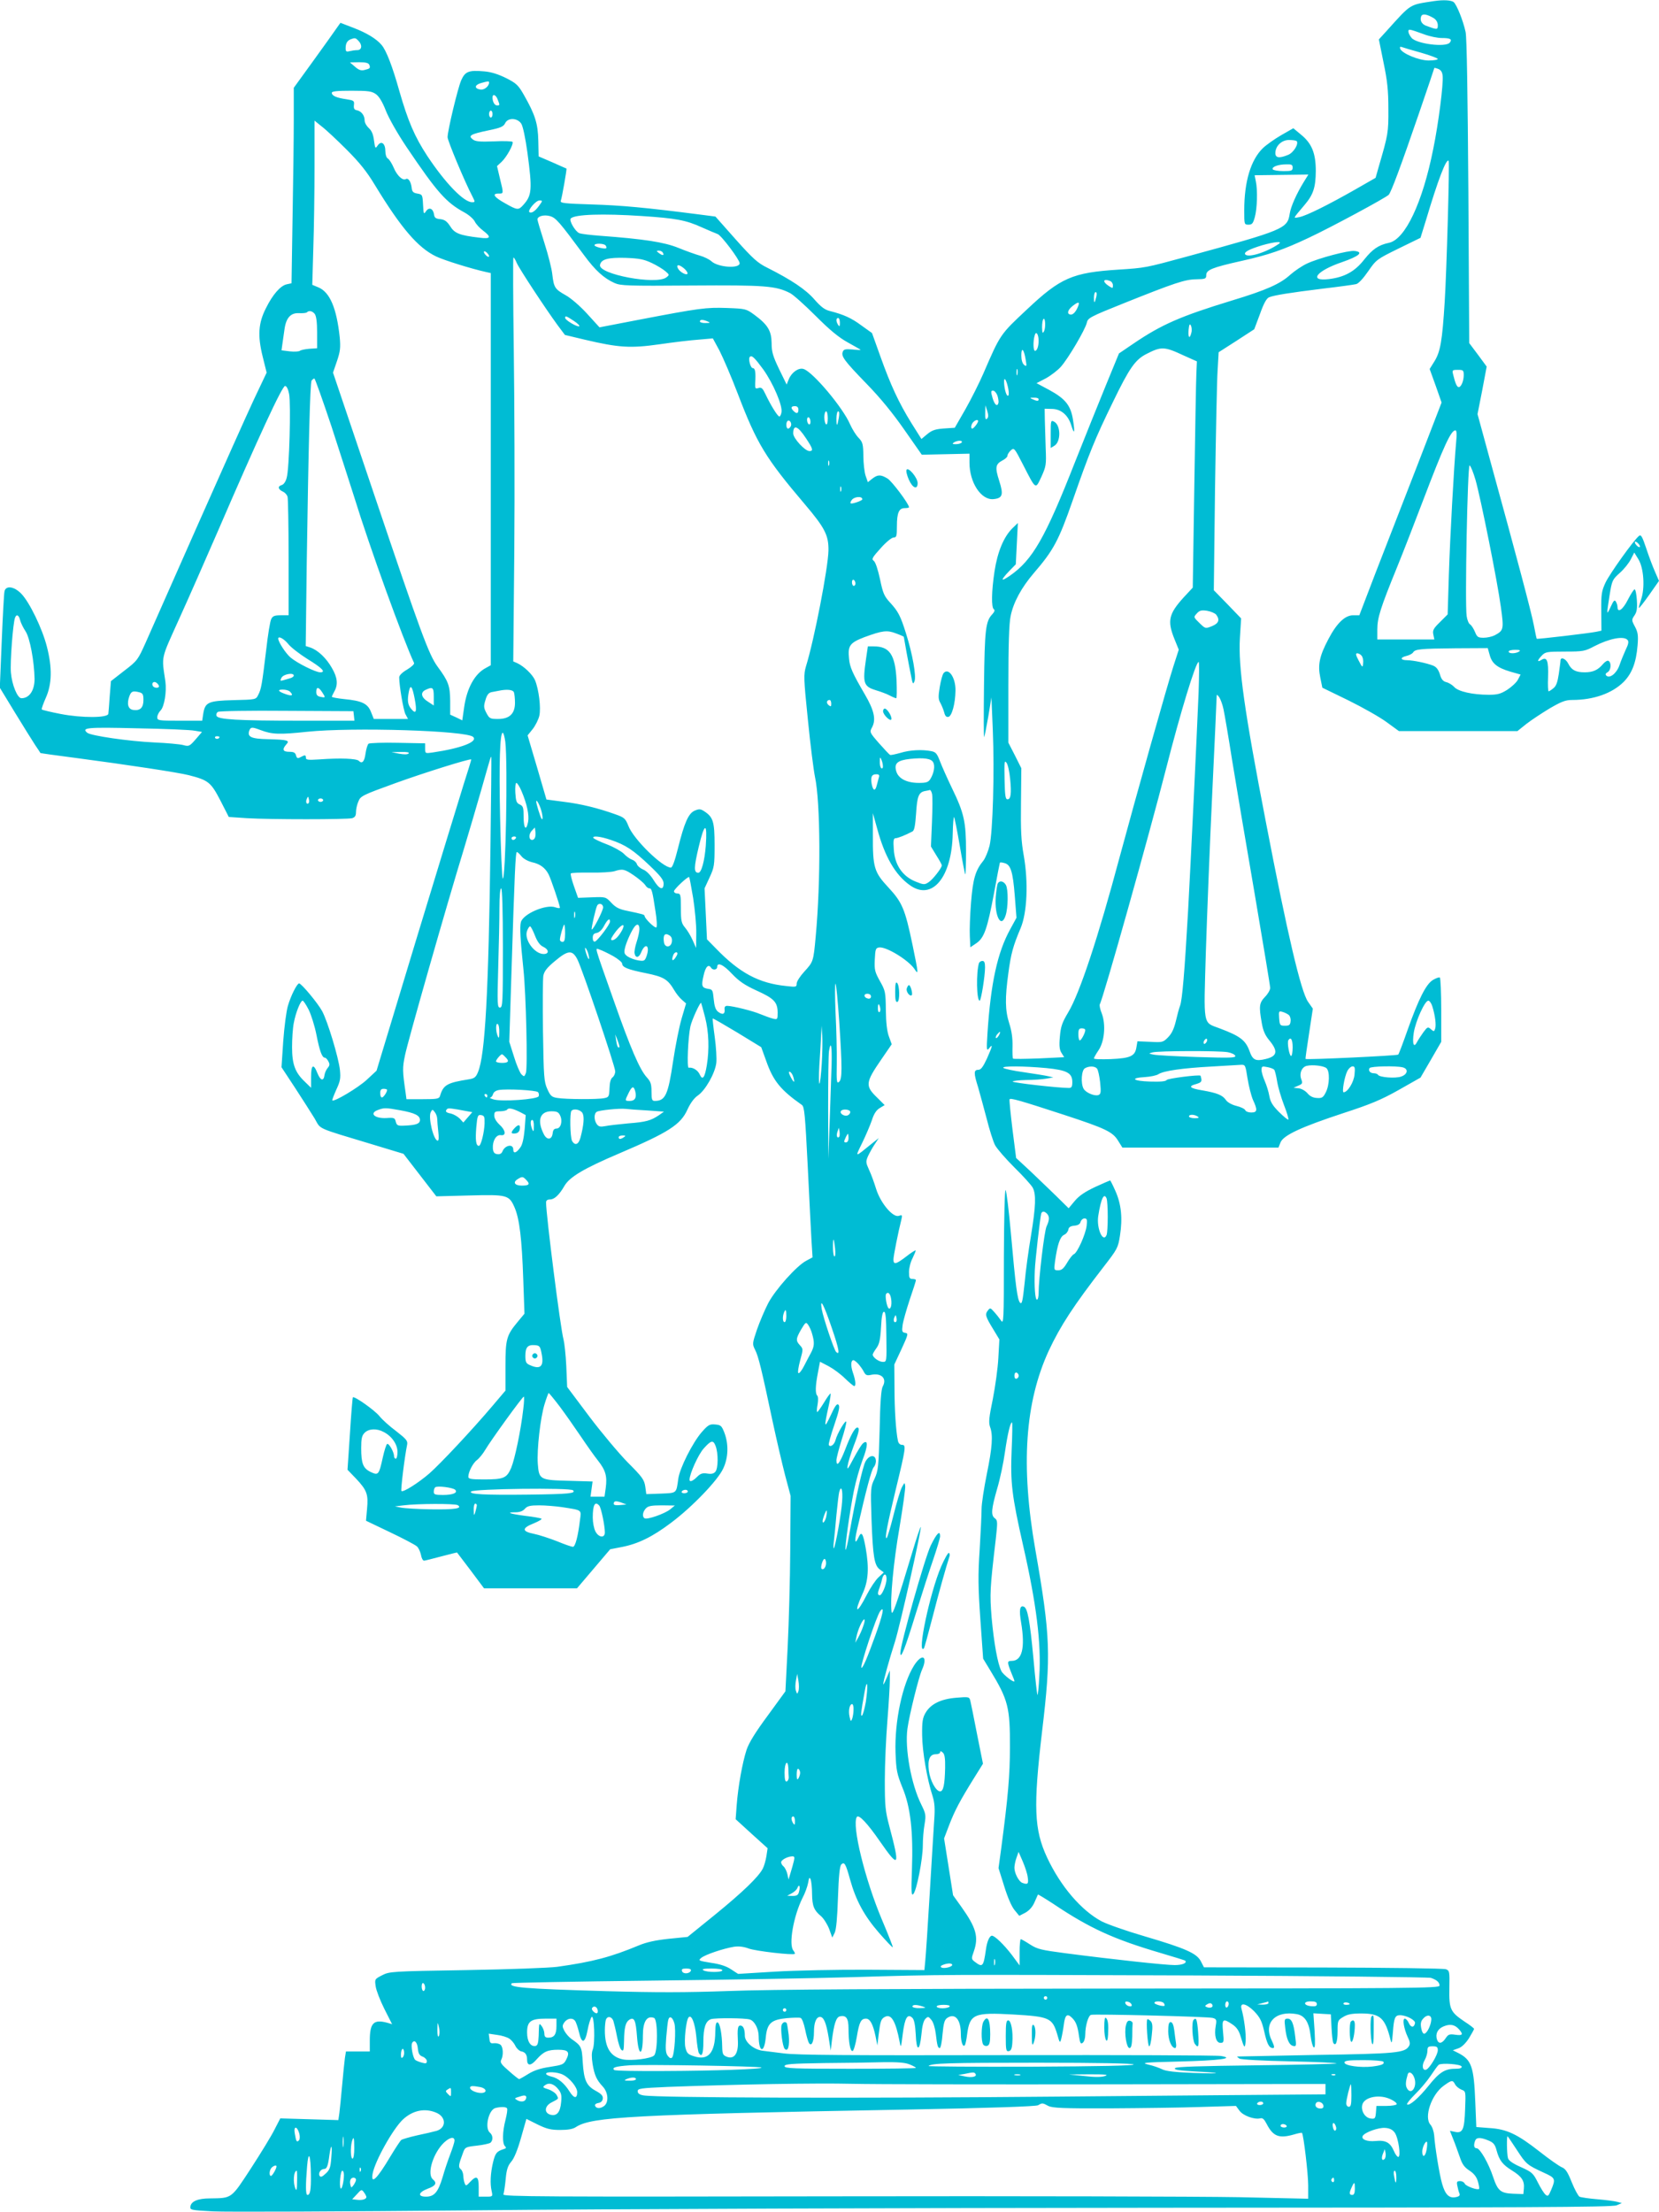 <?xml version="1.0" standalone="no"?>
<!DOCTYPE svg PUBLIC "-//W3C//DTD SVG 20010904//EN"
 "http://www.w3.org/TR/2001/REC-SVG-20010904/DTD/svg10.dtd">
<svg version="1.0" xmlns="http://www.w3.org/2000/svg"
 width="960pt" height="1280pt" viewBox="0 0 960 1280"
 preserveAspectRatio="xMidYMid meet">
<g transform="translate(0,1280) scale(0.1,-0.1)"
fill="#00bcd4" stroke="none">
<path d="M8300 12794 c-148 -23 -130 -11 -279 -176 l-42 -46 27 -134 c22 -105
28 -162 28 -268 1 -137 -2 -150 -55 -332 l-19 -67 -117 -67 c-158 -90 -281
-151 -323 -160 -39 -7 -42 -14 28 69 52 61 65 102 66 197 0 104 -23 161 -88
213 l-42 35 -70 -40 c-38 -22 -86 -56 -106 -75 -70 -68 -108 -193 -108 -360 0
-82 0 -83 25 -83 20 0 26 7 36 43 14 50 17 158 6 208 l-7 35 156 2 155 2 -26
-42 c-42 -68 -76 -144 -82 -185 -13 -86 -32 -94 -593 -247 -242 -66 -243 -66
-397 -76 -267 -17 -336 -47 -531 -231 -155 -145 -153 -142 -252 -371 -23 -53
-69 -145 -103 -205 l-62 -108 -45 -3 c-67 -4 -85 -9 -118 -37 l-30 -25 -58 92
c-73 118 -120 219 -180 387 l-48 134 -60 43 c-59 44 -104 64 -182 84 -31 7
-53 24 -91 67 -50 58 -134 114 -273 184 -55 27 -83 52 -183 164 l-117 132 -93
12 c-310 40 -453 53 -620 58 -161 5 -187 8 -182 21 7 18 36 185 33 187 -2 0
-39 17 -82 36 l-79 34 -2 90 c-2 99 -18 151 -83 265 -33 58 -44 68 -103 98
-44 22 -87 36 -127 39 -89 8 -110 0 -133 -51 -20 -46 -79 -292 -79 -330 0 -20
100 -260 144 -343 16 -32 16 -33 -2 -33 -49 0 -156 112 -259 267 -74 113 -112
202 -162 376 -40 143 -76 236 -103 267 -29 35 -87 70 -160 98 l-78 30 -22 -31
c-12 -18 -73 -103 -135 -189 l-113 -156 0 -184 c0 -101 -3 -355 -7 -565 l-6
-382 -28 -6 c-36 -8 -81 -59 -120 -138 -44 -86 -49 -159 -19 -280 l23 -93 -73
-154 c-40 -85 -187 -414 -327 -730 -140 -316 -275 -621 -300 -678 -45 -100
-48 -105 -124 -163 l-77 -60 -7 -87 c-3 -48 -7 -94 -8 -102 -3 -24 -152 -25
-276 -1 -57 11 -106 23 -109 26 -3 2 8 33 23 67 36 80 38 175 6 298 -27 105
-100 255 -147 304 -42 44 -91 50 -98 14 -3 -13 -10 -143 -16 -290 l-11 -267
87 -143 c48 -79 101 -163 117 -188 17 -25 31 -46 31 -47 1 -1 91 -14 201 -28
303 -40 593 -84 657 -100 113 -29 128 -40 183 -146 l49 -96 105 -7 c131 -8
579 -8 609 0 16 5 22 14 22 35 0 17 6 44 14 62 12 31 24 37 212 105 165 60
434 144 441 138 1 -1 -18 -64 -43 -141 -24 -77 -148 -482 -275 -900 l-230
-760 -57 -53 c-50 -46 -189 -129 -199 -119 -2 2 9 30 23 62 23 49 26 66 21
115 -8 72 -71 281 -103 340 -25 46 -120 160 -133 160 -12 0 -48 -71 -65 -130
-9 -30 -21 -122 -27 -205 l-10 -150 79 -120 c43 -66 94 -146 113 -177 38 -65
1 -49 339 -151 l175 -53 95 -123 95 -123 190 5 c221 6 231 3 263 -70 28 -65
42 -180 50 -416 l7 -198 -39 -47 c-65 -78 -71 -100 -71 -257 l0 -141 -78 -92
c-120 -141 -298 -331 -363 -388 -64 -55 -151 -110 -161 -101 -5 5 18 195 33
268 4 22 -4 32 -63 78 -38 28 -81 67 -97 87 -27 34 -146 118 -154 109 -2 -2
-10 -97 -17 -211 l-14 -208 50 -52 c63 -67 71 -91 63 -175 l-6 -68 138 -66
c76 -36 146 -73 156 -82 10 -8 20 -31 24 -49 3 -19 11 -34 18 -34 6 0 51 12
101 25 49 13 90 23 90 22 1 -1 36 -48 79 -104 l77 -103 269 0 269 0 96 113 96
113 67 13 c94 18 178 59 285 140 122 91 271 246 302 314 30 63 32 141 7 207
-16 41 -21 45 -53 48 -32 3 -41 -2 -78 -44 -53 -61 -128 -209 -136 -271 -12
-85 -7 -81 -100 -85 l-85 -3 -6 44 c-6 40 -18 56 -101 139 -51 52 -151 171
-222 265 l-129 172 -5 120 c-3 66 -11 136 -16 155 -17 58 -101 720 -101 792 0
12 7 18 23 18 25 0 53 26 83 78 30 52 112 101 319 189 284 121 354 166 393
253 18 39 39 67 61 82 42 29 98 126 106 187 3 25 -1 93 -9 151 -8 57 -13 106
-12 107 2 2 65 -35 142 -81 l139 -85 29 -80 c40 -114 82 -167 206 -254 15 -10
19 -56 34 -352 9 -187 19 -383 22 -435 l6 -95 -37 -20 c-55 -29 -178 -166
-220 -246 -20 -39 -49 -107 -65 -153 -27 -80 -27 -83 -10 -117 19 -37 38 -116
100 -409 23 -107 56 -249 73 -315 l32 -120 -2 -310 c-1 -170 -8 -425 -15 -566
l-13 -255 -102 -140 c-71 -96 -109 -157 -123 -199 -24 -74 -49 -213 -57 -320
l-6 -81 92 -84 93 -84 -7 -46 c-4 -24 -13 -57 -21 -72 -25 -48 -115 -135 -277
-267 l-158 -128 -110 -11 c-76 -8 -129 -20 -172 -38 -161 -67 -265 -95 -472
-124 -44 -6 -280 -15 -525 -19 -436 -7 -446 -8 -489 -30 -43 -22 -43 -23 -37
-64 3 -23 26 -82 50 -130 l45 -89 -27 8 c-80 22 -102 -1 -102 -103 l0 -63 -69
0 -69 0 -6 -37 c-3 -21 -10 -92 -16 -158 -6 -66 -13 -138 -16 -161 l-6 -41
-168 5 -168 5 -33 -64 c-17 -35 -79 -136 -136 -224 -117 -179 -109 -173 -238
-175 -70 0 -109 -17 -113 -47 -3 -20 2 -21 130 -28 73 -4 752 -1 1508 6 756 8
2547 14 3980 15 2092 1 2611 3 2635 14 l30 13 -26 7 c-14 4 -66 11 -115 15
-49 4 -96 11 -104 15 -8 5 -28 42 -45 84 -24 60 -36 78 -59 87 -15 7 -73 47
-127 90 -129 101 -190 130 -289 136 l-77 6 -6 146 c-8 203 -22 242 -96 281
l-34 17 31 11 c21 7 42 28 62 58 16 27 30 51 30 55 0 3 -25 23 -55 42 -83 56
-90 72 -88 193 2 97 1 102 -20 110 -12 5 -332 9 -711 10 l-689 1 -18 35 c-24
46 -86 74 -327 145 -103 30 -214 69 -247 86 -118 63 -238 203 -316 370 -75
161 -80 293 -29 727 53 443 49 552 -39 1055 -85 485 -60 850 78 1150 68 145
144 261 318 486 79 102 83 109 94 180 16 101 7 183 -26 257 -15 34 -29 62 -31
62 -2 0 -41 -17 -87 -38 -59 -28 -92 -50 -118 -81 l-35 -42 -69 68 c-39 38
-107 103 -152 146 l-83 77 -21 165 c-11 91 -19 169 -17 174 3 10 57 -5 317
-90 238 -78 280 -98 311 -149 l25 -40 451 0 452 0 12 30 c17 42 122 90 365
170 153 50 215 75 318 133 l127 72 60 103 60 104 0 183 c0 101 -4 186 -8 189
-5 3 -23 -4 -40 -14 -40 -24 -83 -110 -147 -290 -26 -74 -50 -138 -54 -142 -5
-6 -532 -31 -536 -25 -2 1 8 67 20 146 l22 145 -28 40 c-41 60 -118 386 -243
1036 -126 650 -161 902 -151 1069 l7 113 -79 82 -79 81 7 585 c5 322 11 632
15 688 l6 104 103 66 103 67 33 88 c22 62 38 91 53 97 30 12 117 26 311 50 94
11 180 23 192 26 13 2 41 32 70 74 47 68 50 70 176 132 l127 62 31 100 c70
235 119 363 132 345 6 -8 -12 -643 -23 -815 -14 -226 -25 -289 -59 -344 l-28
-45 35 -97 34 -97 -144 -373 c-80 -205 -187 -482 -239 -615 l-93 -243 -36 0
c-47 0 -95 -46 -143 -138 -52 -98 -62 -149 -47 -222 l12 -59 152 -74 c83 -41
182 -97 221 -126 l70 -51 343 0 343 0 51 41 c28 22 89 62 135 90 69 40 92 49
131 49 123 0 231 38 298 105 48 49 72 112 80 210 5 58 2 77 -15 109 -20 37
-20 40 -3 65 14 20 17 41 14 89 -2 34 -8 62 -13 62 -5 0 -22 -27 -39 -60 -29
-58 -60 -79 -60 -42 0 9 -5 24 -10 32 -7 11 -13 5 -29 -30 -25 -54 -25 -50 -7
65 14 87 16 91 59 130 25 22 53 57 64 79 l20 39 24 -39 c31 -50 39 -167 15
-234 -8 -24 -14 -46 -12 -48 2 -1 29 33 60 77 l56 80 -23 53 c-13 29 -36 90
-51 136 -23 68 -30 81 -42 71 -31 -25 -168 -217 -193 -269 -23 -50 -26 -66
-25 -167 l1 -112 -28 -6 c-35 -8 -343 -44 -346 -41 -2 1 -9 36 -17 78 -14 74
-97 387 -251 947 l-75 275 27 137 26 138 -50 68 -51 68 -5 875 c-4 572 -9 892
-16 925 -15 68 -51 157 -69 173 -15 11 -58 14 -112 6z m-2 -100 c13 -9 22 -24
22 -40 0 -27 -3 -27 -68 -3 -26 10 -37 32 -28 55 7 17 34 12 74 -12z m-56 -93
c32 -12 77 -21 101 -21 50 0 62 -7 46 -27 -24 -28 -192 -7 -221 28 -10 12 -18
28 -18 36 0 17 3 16 92 -16z m-6168 -37 c24 -24 20 -54 -6 -54 -13 0 -33 -3
-45 -6 -19 -5 -23 -2 -23 17 0 28 9 44 30 52 24 9 28 8 44 -9z m6149 -69 c53
-15 97 -32 97 -36 0 -5 -24 -9 -53 -9 -57 0 -157 42 -165 69 -3 9 0 12 9 9 8
-3 58 -18 112 -33z m-6086 -70 c7 -19 5 -22 -28 -30 -20 -5 -33 0 -55 19 l-29
25 53 1 c38 0 54 -4 59 -15z m6211 -64 c5 -47 -24 -275 -54 -421 -62 -313
-163 -526 -257 -545 -61 -13 -95 -37 -143 -97 -54 -69 -114 -102 -205 -113
-119 -14 -71 48 76 98 101 35 128 59 73 65 -35 4 -207 -41 -275 -73 -28 -13
-71 -42 -96 -64 -58 -53 -137 -89 -339 -150 -298 -91 -407 -139 -569 -249
l-84 -57 -76 -185 c-42 -102 -122 -302 -179 -445 -172 -438 -245 -565 -376
-656 -54 -37 -56 -28 -5 26 l39 40 6 120 6 119 -30 -29 c-51 -49 -88 -138
-105 -250 -18 -118 -19 -211 -4 -220 7 -5 4 -15 -9 -29 -39 -41 -44 -89 -48
-411 -2 -170 -2 -305 1 -300 3 6 13 60 24 120 l18 110 8 -190 c10 -243 0 -591
-19 -669 -8 -32 -24 -70 -35 -85 -47 -57 -61 -106 -72 -243 -6 -73 -9 -161 -7
-196 l3 -63 34 23 c46 31 64 83 103 290 17 95 33 175 34 177 2 2 14 1 27 -3
35 -9 48 -48 59 -188 l10 -128 -36 -66 c-74 -134 -113 -311 -132 -604 -6 -97
-5 -103 10 -85 23 30 19 12 -13 -60 -23 -49 -35 -65 -50 -65 -27 0 -27 -19 -1
-101 10 -35 32 -116 49 -180 16 -64 38 -134 49 -155 12 -22 62 -79 112 -129
50 -49 98 -102 106 -117 20 -38 18 -106 -10 -277 -14 -82 -31 -206 -37 -275
-11 -102 -15 -124 -26 -114 -16 17 -26 94 -53 398 -12 135 -26 249 -31 254 -5
6 -9 -154 -10 -385 0 -374 -1 -393 -17 -369 -9 13 -27 36 -40 50 -21 24 -23
24 -36 7 -17 -22 -14 -34 32 -109 l35 -58 -6 -107 c-3 -60 -18 -166 -32 -238
-22 -106 -25 -135 -16 -161 18 -48 13 -118 -19 -274 -16 -80 -30 -170 -30
-200 0 -30 -5 -136 -11 -235 -10 -149 -9 -219 4 -406 l16 -226 40 -66 c105
-172 116 -216 115 -447 0 -163 -11 -286 -50 -582 l-16 -117 33 -105 c20 -65
43 -118 60 -138 l27 -33 35 18 c23 13 41 33 53 60 10 23 19 43 20 45 1 2 42
-23 91 -55 209 -140 347 -203 619 -283 75 -22 139 -42 142 -44 13 -14 -16 -26
-61 -26 -53 0 -351 32 -635 69 -136 18 -159 23 -201 50 -26 17 -51 31 -54 31
-4 0 -7 -34 -7 -76 l0 -76 -45 61 c-46 60 -99 111 -115 111 -14 0 -29 -34 -35
-81 -14 -98 -19 -104 -63 -71 -22 17 -22 19 -7 61 29 84 14 137 -72 258 l-48
67 -26 165 -26 164 29 76 c32 84 64 144 143 271 l53 85 -34 170 c-18 94 -36
181 -39 194 -6 23 -8 24 -80 18 -90 -7 -149 -36 -179 -87 -17 -29 -21 -51 -20
-130 1 -94 28 -253 61 -354 11 -36 14 -70 9 -135 -3 -47 -15 -239 -26 -426
-11 -187 -23 -363 -26 -392 l-5 -52 -327 2 c-180 1 -422 -4 -539 -11 l-212
-13 -40 26 c-26 18 -65 31 -116 38 -72 12 -76 13 -58 28 21 19 129 55 190 65
27 4 56 1 85 -10 40 -15 258 -40 267 -31 2 3 -2 11 -8 19 -29 34 1 201 53 305
14 26 28 65 32 86 6 33 8 36 15 20 4 -11 8 -48 8 -83 1 -71 11 -95 52 -129 15
-13 36 -46 47 -74 l18 -50 14 28 c9 19 15 86 19 205 4 121 10 181 19 190 18
18 26 4 51 -87 34 -122 82 -210 167 -308 42 -48 78 -86 80 -84 2 2 -26 73 -62
158 -99 234 -176 549 -146 596 11 17 62 -37 135 -143 110 -158 116 -147 53 90
-23 87 -26 116 -26 265 0 91 7 247 15 346 8 99 14 205 14 235 l0 55 -19 -45
c-10 -25 -19 -40 -19 -35 -1 15 35 144 68 247 29 92 156 656 149 663 -2 2 -24
-62 -48 -143 -91 -303 -118 -379 -121 -347 -9 71 11 286 46 487 20 120 35 228
33 240 -3 22 -4 21 -19 -7 -9 -16 -31 -90 -49 -163 -18 -72 -36 -132 -40 -132
-11 0 4 76 53 280 59 243 61 260 37 260 -12 0 -21 9 -24 23 -12 56 -20 184
-20 307 l-1 135 42 90 c39 85 40 90 21 93 -18 3 -20 9 -15 45 3 23 22 89 41
147 20 58 36 108 36 113 0 4 -9 7 -20 7 -17 0 -20 7 -20 40 0 23 9 59 21 81
11 23 19 42 17 44 -2 2 -27 -14 -55 -36 -59 -45 -73 -48 -73 -16 0 20 28 160
46 231 6 26 5 28 -15 21 -34 -11 -105 73 -131 155 -11 36 -29 86 -41 111 -19
42 -20 48 -6 80 9 19 26 50 39 69 l23 35 -44 -35 c-97 -79 -94 -79 -52 7 21
43 46 102 56 131 12 38 26 59 46 71 l28 17 -40 40 c-74 71 -73 88 22 226 l59
86 -16 44 c-11 29 -17 79 -18 153 -1 105 -3 113 -34 168 -29 52 -33 65 -30
125 3 60 5 67 25 70 41 6 170 -73 205 -125 24 -37 23 -28 -12 142 -43 205 -59
244 -140 331 -82 88 -90 116 -89 302 l0 127 25 -90 c44 -162 104 -266 188
-326 129 -94 244 44 249 298 1 56 5 99 8 95 3 -4 18 -79 33 -167 15 -88 29
-162 32 -164 2 -2 4 58 4 135 0 168 -11 219 -81 363 -28 58 -59 128 -70 157
-17 44 -24 53 -51 58 -52 10 -122 7 -177 -10 -29 -8 -56 -14 -60 -12 -5 2 -33
32 -64 67 -56 64 -56 65 -40 94 23 45 11 98 -43 190 -71 122 -87 157 -91 207
-8 74 5 91 88 123 106 39 132 42 184 22 25 -9 45 -18 45 -20 0 -4 29 -164 42
-225 9 -49 12 -52 20 -31 11 30 -12 158 -49 275 -32 102 -45 128 -93 180 -34
37 -41 54 -58 136 -12 55 -26 98 -36 105 -14 10 -8 20 40 73 31 35 64 62 75
62 17 0 19 8 19 66 0 77 12 104 45 104 14 0 25 2 25 5 0 19 -99 151 -124 166
-39 24 -57 24 -89 -1 l-25 -20 -13 37 c-7 21 -13 73 -13 115 -1 69 -4 80 -28
105 -15 15 -37 51 -49 78 -41 96 -215 303 -269 320 -28 9 -68 -18 -85 -58
l-13 -32 -44 90 c-36 75 -43 100 -43 150 -1 71 -22 106 -99 163 -48 35 -51 36
-160 40 -120 4 -154 0 -519 -70 l-218 -42 -71 78 c-40 44 -94 91 -125 108 -62
35 -68 44 -77 120 -3 32 -24 114 -46 183 -22 69 -40 130 -40 135 0 19 37 29
71 20 36 -10 53 -30 199 -227 64 -87 114 -133 177 -161 34 -15 76 -17 444 -14
427 3 489 -2 571 -44 18 -9 84 -68 147 -131 83 -83 135 -126 188 -155 40 -22
73 -41 73 -42 0 -2 -22 -1 -48 2 -40 3 -50 1 -55 -13 -11 -26 8 -52 137 -185
81 -83 154 -173 220 -268 l100 -143 138 3 138 3 0 -52 c0 -115 67 -217 138
-211 54 5 60 25 34 106 -25 78 -22 96 19 118 16 8 29 20 29 28 0 7 9 21 19 30
19 17 21 15 70 -81 77 -150 72 -146 107 -72 27 60 29 70 25 164 -2 55 -4 129
-5 165 l-1 65 43 -1 c52 -1 93 -36 111 -95 18 -58 22 -43 10 32 -13 83 -44
122 -138 173 l-73 39 54 28 c29 16 68 46 86 66 44 49 143 218 151 256 6 27 18
34 213 112 295 118 354 138 420 139 53 1 58 3 58 24 0 30 33 44 203 82 157 35
242 64 392 135 128 60 445 231 461 248 15 17 71 168 175 471 49 143 89 261 89
263 0 1 10 -1 23 -6 15 -6 23 -18 25 -40z m-5518 -39 c0 -21 -28 -44 -50 -40
-36 5 -35 26 2 37 43 12 48 13 48 3z m-653 -68 c18 -14 37 -46 56 -95 17 -43
66 -130 119 -209 178 -264 230 -322 335 -379 26 -14 53 -38 60 -52 7 -15 29
-39 48 -53 51 -39 45 -50 -22 -41 -113 13 -143 25 -168 66 -19 29 -32 38 -57
41 -25 2 -34 8 -36 25 -5 36 -28 47 -46 22 -14 -21 -15 -19 -18 37 -3 57 -4
59 -33 64 -24 4 -31 11 -33 35 -4 34 -20 57 -33 49 -18 -11 -51 19 -70 64 -11
26 -27 51 -35 55 -8 4 -14 23 -14 41 0 46 -23 64 -44 35 -14 -21 -15 -20 -22
29 -4 35 -14 57 -30 71 -13 12 -24 31 -24 44 0 29 -19 54 -45 59 -15 3 -19 10
-17 30 3 25 0 27 -45 34 -56 8 -83 20 -83 37 0 9 31 12 114 12 101 0 118 -3
143 -21z m703 -30 c13 -33 13 -34 -4 -34 -14 0 -26 21 -26 46 0 23 20 16 30
-12z m-30 -84 c0 -11 -4 -20 -10 -20 -5 0 -10 9 -10 20 0 11 5 20 10 20 6 0
10 -9 10 -20z m166 -55 c10 -15 24 -82 36 -168 29 -216 26 -248 -25 -304 -27
-30 -34 -29 -103 10 -65 36 -79 57 -40 57 31 0 31 -3 9 87 l-17 72 26 24 c30
28 71 103 64 116 -3 4 -51 6 -108 3 -83 -3 -107 -1 -123 12 -27 21 -13 30 93
52 69 14 86 22 95 41 15 33 70 32 93 -2z m-1011 -150 c75 -75 117 -127 164
-205 152 -250 250 -364 355 -414 46 -22 203 -71 289 -90 l27 -6 0 -1135 0
-1134 -27 -15 c-65 -33 -111 -116 -127 -227 l-11 -77 -35 17 -35 16 0 80 c-1
87 -10 113 -73 198 -51 70 -97 196 -364 987 l-241 714 23 67 c19 56 21 78 16
136 -18 170 -57 262 -123 290 l-36 15 6 210 c4 116 7 330 7 475 l0 265 42 -34
c24 -18 88 -78 143 -133z m5498 49 c14 -15 -17 -67 -49 -80 -51 -21 -74 -18
-74 10 0 41 36 76 79 76 21 0 40 -3 44 -6z m-23 -154 c0 -18 -7 -20 -54 -20
-30 0 -58 5 -61 10 -8 14 31 29 78 29 31 1 37 -2 37 -19z m-4361 -221 c-22
-31 -45 -46 -56 -36 -10 11 38 67 58 67 20 0 20 -1 -2 -31z m596 -59 c197 -13
255 -24 345 -65 41 -18 83 -36 92 -39 21 -6 128 -149 128 -169 0 -33 -125 -24
-163 11 -12 11 -42 26 -67 33 -25 7 -81 27 -125 45 -82 33 -197 51 -455 70
-52 4 -105 10 -118 15 -23 9 -61 74 -49 85 23 24 186 29 412 14z m3685 -161
c-70 -49 -180 -83 -195 -60 -7 13 24 29 99 52 71 20 120 25 96 8z m-3895 -10
c4 -6 5 -12 3 -15 -8 -7 -68 8 -68 17 0 13 58 11 65 -2z m-675 -61 c0 -6 -7
-5 -15 2 -8 7 -15 17 -15 22 0 6 7 5 15 -2 8 -7 15 -17 15 -22z m1005 21 c11
-17 0 -20 -21 -4 -17 13 -17 14 -2 15 9 0 20 -5 23 -11z m-845 -60 c14 -33
166 -264 237 -361 l42 -56 113 -27 c200 -47 265 -51 435 -27 81 12 184 24 228
27 l80 7 38 -70 c20 -39 69 -152 107 -252 110 -288 161 -371 385 -635 119
-140 140 -182 139 -270 -2 -102 -83 -519 -130 -670 -14 -48 -14 -67 11 -310
14 -143 33 -291 41 -330 32 -150 34 -605 4 -925 -13 -144 -14 -145 -66 -202
-24 -26 -44 -57 -44 -69 0 -20 -3 -21 -62 -14 -157 16 -269 76 -405 217 l-52
53 -7 148 -7 147 29 63 c27 58 29 70 29 187 0 136 -8 162 -60 196 -21 14 -30
14 -54 4 -37 -15 -61 -70 -98 -219 -18 -72 -32 -111 -41 -111 -48 0 -218 166
-246 242 -17 42 -23 48 -74 66 -100 36 -201 61 -302 73 l-98 13 -54 185 -55
186 29 36 c16 20 34 56 39 78 10 46 -3 152 -25 205 -14 33 -64 81 -103 99
l-23 10 6 636 c3 350 1 876 -3 1169 -4 292 -5 532 -2 532 4 0 12 -14 19 -31z
m780 0 c30 -14 66 -36 80 -48 24 -21 25 -21 6 -36 -59 -45 -395 18 -384 72 6
33 47 44 148 41 78 -3 105 -8 150 -29z m200 -44 c19 -23 4 -30 -25 -11 -30 20
-36 53 -7 37 10 -5 25 -17 32 -26z m2454 -61 c9 -3 16 -15 16 -25 0 -18 -1
-19 -25 -3 -38 25 -31 44 9 28z m-80 -91 c-10 -40 -14 -41 -14 -5 0 18 5 32
10 32 6 0 8 -11 4 -27z m-111 -68 c-10 -21 -24 -35 -35 -35 -26 0 -22 25 8 49
38 30 46 26 27 -14z m-4412 -31 c9 -12 14 -46 14 -108 l0 -91 -45 -3 c-24 -2
-49 -7 -55 -12 -5 -4 -32 -6 -58 -3 l-48 6 5 36 c3 20 8 57 12 84 9 68 36 98
85 95 21 -1 42 1 45 5 12 12 31 8 45 -9z m1500 -41 c23 -15 36 -29 30 -31 -13
-4 -81 36 -81 49 0 14 7 11 51 -18z m1539 -10 c0 -22 -2 -25 -10 -13 -13 20
-13 40 0 40 6 0 10 -12 10 -27z m1181 -50 c-8 -15 -10 -10 -11 23 0 22 3 44 8
48 11 12 14 -52 3 -71z m-1946 57 c17 -7 15 -9 -12 -9 -18 -1 -33 4 -33 9 0
12 17 12 45 0z m2799 -65 c-10 -40 -20 -29 -16 17 3 31 7 37 13 25 5 -9 7 -28
3 -42z m-884 -47 c0 -32 -9 -58 -21 -58 -10 0 -12 54 -2 88 7 30 23 10 23 -30z
m840 -85 l76 -34 -3 -67 c-2 -37 -7 -331 -12 -654 l-9 -588 -53 -57 c-86 -95
-95 -135 -54 -238 l26 -64 -30 -93 c-35 -107 -219 -762 -311 -1103 -126 -472
-233 -794 -299 -903 -35 -59 -43 -81 -48 -141 -5 -54 -2 -76 10 -94 l15 -24
-145 -7 c-81 -3 -148 -4 -151 -1 -3 3 -4 35 -3 72 1 46 -5 89 -19 132 -24 75
-25 146 -5 291 15 112 27 156 71 260 38 90 45 267 18 420 -15 83 -18 146 -16
305 l2 200 -37 74 -38 74 0 336 c0 227 4 355 13 396 16 80 63 166 135 250 113
131 143 187 223 416 98 281 130 360 235 575 94 194 128 243 193 276 86 44 103
44 216 -9z m-915 -23 c7 -40 6 -43 -9 -31 -10 8 -16 29 -16 54 0 52 15 38 25
-23z m-1518 -58 c57 -80 113 -210 105 -248 -2 -13 -8 -24 -12 -24 -10 0 -50
65 -80 128 -17 36 -23 42 -41 37 -18 -6 -20 -3 -19 27 4 65 0 88 -14 88 -13 0
-28 55 -17 65 11 12 28 -5 78 -73z m1470 -29 c-3 -10 -5 -4 -5 12 0 17 2 24 5
18 2 -7 2 -21 0 -30z m2583 -4 c0 -33 -15 -69 -29 -69 -10 0 -20 22 -31 68 -8
31 -7 32 26 32 31 0 34 -2 34 -31z m-6552 -296 c50 -153 109 -339 133 -413 89
-289 282 -821 345 -956 3 -6 -15 -23 -40 -38 -28 -16 -46 -34 -46 -45 0 -48
24 -189 36 -213 l15 -28 -99 0 -99 0 -16 40 c-19 49 -52 65 -155 75 -39 4 -72
10 -72 14 1 3 7 17 15 31 22 39 18 80 -15 136 -32 56 -79 101 -123 117 l-28 9
6 482 c10 667 19 1039 28 1054 5 6 12 12 16 12 4 0 48 -125 99 -277z m3917
215 c4 -23 3 -38 -3 -38 -10 0 -22 47 -22 84 1 30 16 2 25 -46z m-4162 -28
c11 -59 1 -434 -14 -484 -6 -24 -18 -40 -30 -43 -24 -7 -20 -25 9 -38 11 -5
23 -18 26 -30 3 -11 6 -170 6 -352 l0 -333 -45 0 c-35 0 -47 -4 -55 -21 -7
-11 -20 -93 -30 -182 -24 -198 -28 -224 -46 -258 -13 -27 -14 -27 -143 -30
-147 -4 -164 -12 -175 -79 l-6 -40 -130 0 c-123 0 -130 1 -130 20 0 11 9 29
19 39 22 22 36 109 28 168 -22 152 -29 121 81 365 56 123 155 349 222 503 233
540 374 845 390 842 9 -1 18 -20 23 -47z m4098 -7 c5 -14 8 -34 7 -42 -6 -28
-23 -14 -35 28 -10 35 -9 41 3 41 8 0 19 -12 25 -27z m239 -23 c0 -12 -8 -12
-35 0 -18 8 -17 9 8 9 15 1 27 -3 27 -9z m-1390 -60 c0 -23 -10 -26 -28 -8
-18 18 -15 28 8 28 13 0 20 -7 20 -20z m1092 -52 c-9 -9 -12 -1 -11 33 l1 44
11 -33 c7 -24 7 -36 -1 -44z m-922 1 c0 -24 -4 -38 -10 -34 -5 3 -10 22 -10
41 0 19 5 34 10 34 6 0 10 -18 10 -41z m64 4 c-9 -52 -14 -54 -14 -5 0 23 5
42 10 42 7 0 8 -14 4 -37z m-164 -24 c0 -11 -4 -17 -10 -14 -5 3 -10 15 -10
26 0 11 5 17 10 14 6 -3 10 -15 10 -26z m-113 -23 c-4 -9 -11 -16 -17 -16 -11
0 -14 33 -3 44 11 10 26 -11 20 -28z m1083 27 c-1 -11 -26 -43 -34 -43 -10 0
-7 25 6 38 13 13 28 16 28 5z m-996 -99 c40 -60 44 -74 20 -74 -26 0 -94 74
-94 102 0 54 26 45 74 -28z m3762 -23 c-13 -146 -35 -547 -42 -766 l-7 -230
-44 -44 c-38 -37 -44 -48 -39 -72 l6 -29 -165 0 -165 0 0 58 c0 67 18 124 113
357 36 88 104 264 152 390 120 315 161 405 187 405 7 0 9 -21 4 -69z m-2861
-1 c-3 -5 -18 -10 -33 -10 -21 0 -24 2 -12 10 20 13 53 13 45 0z m-768 -132
c-3 -7 -5 -2 -5 12 0 14 2 19 5 13 2 -7 2 -19 0 -25z m3741 -84 c30 -105 127
-588 147 -737 18 -129 16 -135 -36 -163 -16 -8 -44 -14 -64 -14 -32 0 -38 4
-50 34 -8 19 -21 39 -28 43 -8 4 -17 26 -20 48 -11 69 5 876 17 872 6 -2 21
-39 34 -83z m-3671 -66 c-3 -7 -5 -2 -5 12 0 14 2 19 5 13 2 -7 2 -19 0 -25z
m123 -47 c0 -4 -16 -12 -35 -18 -35 -11 -41 -8 -27 13 14 21 62 25 62 5z
m4500 -273 c0 -6 -7 -5 -15 2 -8 7 -15 17 -15 22 0 6 7 5 15 -2 8 -7 15 -17
15 -22z m-4540 -214 c0 -8 -4 -14 -10 -14 -5 0 -10 9 -10 21 0 11 5 17 10 14
6 -3 10 -13 10 -21z m2088 -181 c22 -30 14 -50 -25 -66 -38 -15 -38 -15 -72
18 -35 34 -35 34 -16 55 16 18 27 21 60 16 22 -4 46 -14 53 -23z m-6922 -30
c4 -16 18 -45 32 -66 25 -38 50 -172 52 -275 0 -67 -30 -112 -76 -112 -23 0
-55 77 -61 149 -5 62 12 286 24 317 8 22 22 16 29 -13z m1551 -138 c15 -20 66
-59 112 -88 85 -52 109 -77 74 -77 -27 0 -133 53 -171 85 -28 23 -72 91 -72
110 0 17 32 0 57 -30z m7751 22 c8 -9 5 -25 -11 -57 -11 -25 -28 -65 -36 -90
-17 -47 -57 -78 -76 -59 -7 7 -4 13 8 20 19 11 23 54 5 65 -6 4 -20 -4 -32
-18 -29 -35 -58 -48 -106 -48 -52 0 -76 13 -95 50 -15 30 -45 41 -45 18 0 -7
-5 -42 -10 -78 -7 -47 -15 -70 -31 -82 -12 -10 -24 -18 -28 -18 -3 0 -5 37 -3
82 3 95 -6 120 -38 100 -26 -16 -26 -4 2 25 20 21 29 23 134 23 106 0 115 2
170 31 87 45 171 61 192 36z m-798 -86 c13 -50 43 -74 119 -97 l60 -17 -15
-29 c-8 -16 -36 -42 -62 -59 -38 -24 -57 -29 -107 -29 -94 0 -177 19 -200 45
-11 12 -32 25 -46 28 -19 5 -29 17 -37 46 -9 27 -20 42 -40 50 -39 15 -112 30
-149 31 -41 0 -43 16 -3 25 16 4 33 13 37 20 12 19 40 22 245 24 l187 1 11
-39z m170 19 c-20 -13 -60 -13 -60 0 0 6 17 10 38 10 27 0 33 -3 22 -10z
m-911 -24 c7 -8 11 -27 9 -43 -3 -28 -4 -27 -26 15 -17 32 -19 42 -8 42 7 0
19 -6 25 -14z m-943 -208 c-11 -269 -45 -975 -61 -1268 -20 -353 -34 -515 -46
-548 -6 -15 -17 -56 -25 -91 -11 -45 -24 -72 -45 -93 -28 -29 -33 -30 -103
-26 l-74 3 -6 -35 c-8 -51 -35 -63 -148 -68 -54 -2 -98 -1 -98 4 0 4 12 25 26
46 35 50 44 148 20 213 -10 24 -15 49 -12 54 19 30 285 978 383 1361 84 330
173 620 189 620 4 0 3 -78 0 -172z m-5236 93 c0 -5 -9 -12 -20 -15 -11 -3 -29
-9 -41 -12 -18 -5 -19 -4 -10 15 12 21 71 31 71 12z m-780 -62 c0 -12 -27 -11
-35 1 -11 17 5 32 21 19 8 -6 14 -15 14 -20z m1480 -74 c14 -74 7 -91 -21 -56
-20 24 -23 48 -13 100 9 44 20 31 34 -44z m-536 40 c21 -32 20 -33 -9 -27 -18
3 -25 11 -25 28 0 31 13 31 34 -1z m646 -26 l0 -51 -32 21 c-41 25 -47 54 -16
69 42 20 48 15 48 -39z m-832 29 c21 -21 13 -27 -20 -16 -48 16 -57 28 -22 28
17 0 35 -5 42 -12z m1296 -4 c3 -9 6 -36 6 -60 0 -64 -32 -94 -98 -94 -45 0
-50 2 -67 34 -16 30 -17 40 -6 75 8 29 18 42 34 46 12 2 31 6 42 8 47 10 83 7
89 -9z m-2166 0 c18 -5 22 -13 22 -44 0 -44 -18 -63 -57 -58 -32 3 -41 35 -24
81 11 28 20 31 59 21z m6272 -98 c6 -28 29 -161 50 -296 22 -135 80 -481 130
-770 49 -289 90 -534 90 -546 0 -12 -13 -35 -30 -52 -33 -35 -36 -53 -19 -149
8 -48 20 -74 46 -105 49 -60 44 -89 -21 -105 -60 -15 -77 -7 -95 44 -23 64
-54 88 -174 133 -98 37 -92 5 -79 448 7 213 23 626 37 917 14 292 25 539 25
550 1 19 1 19 15 1 7 -10 19 -41 25 -70z m-2270 33 c0 -18 -2 -19 -15 -9 -15
12 -12 30 6 30 5 0 9 -10 9 -21z m-2762 -71 l3 -28 -313 0 c-365 0 -477 7
-485 28 -3 8 0 18 8 23 8 5 186 8 399 6 l385 -2 3 -27z m-921 -86 l42 -7 -37
-43 c-35 -40 -39 -42 -72 -33 -19 5 -94 12 -165 15 -151 7 -369 39 -390 56
-36 30 -1 33 289 26 160 -3 310 -9 333 -14z m380 4 c68 -26 110 -27 271 -10
260 27 923 7 960 -30 29 -28 -71 -66 -235 -90 -42 -6 -43 -6 -43 23 l0 30
-157 3 c-87 2 -163 -1 -170 -5 -6 -4 -14 -30 -18 -58 -6 -46 -20 -61 -39 -41
-14 13 -106 17 -228 8 -64 -4 -78 -3 -78 9 0 18 -5 18 -31 4 -17 -9 -21 -7
-26 10 -4 16 -13 21 -39 21 -37 0 -43 13 -18 42 23 24 10 28 -105 31 -98 2
-122 13 -108 51 8 20 16 20 64 2z m1417 -68 c15 -129 2 -808 -15 -791 -4 4
-11 161 -15 348 -7 325 -1 495 15 495 5 0 11 -24 15 -52z m-1654 28 c0 -11
-19 -15 -25 -6 -3 5 1 10 9 10 9 0 16 -2 16 -4z m1094 -96 c-6 -6 -26 -6 -54
-1 l-45 9 55 1 c35 1 51 -2 44 -9z m474 -545 c-11 -840 -31 -1202 -72 -1298
-12 -30 -21 -37 -53 -42 -126 -20 -148 -32 -167 -97 -5 -16 -19 -18 -100 -18
l-94 0 -5 38 c-18 124 -19 143 -3 218 16 79 240 865 341 1194 29 96 74 249
100 340 57 201 55 194 58 189 1 -2 -1 -238 -5 -524z m2271 472 c1 -10 -3 -15
-9 -12 -5 3 -10 21 -9 38 0 27 2 29 9 12 5 -11 9 -28 9 -38z m291 22 c12 -21
4 -63 -16 -96 -12 -19 -23 -23 -67 -23 -70 0 -119 25 -131 68 -13 45 7 63 81
71 80 8 122 2 133 -20z m445 -93 c9 -89 4 -121 -15 -121 -12 0 -15 21 -17 115
-2 101 -1 113 11 97 8 -10 17 -51 21 -91z m-759 7 c-3 -10 -8 -30 -12 -45 -9
-38 -22 -35 -30 6 -7 41 0 56 27 56 15 0 19 -5 15 -17z m-2068 -81 c31 -72 45
-138 38 -177 -11 -56 -26 -40 -26 28 0 55 -3 63 -22 72 -19 8 -23 19 -26 68
-2 31 1 57 6 57 5 0 19 -21 30 -48z m2375 -14 c4 -12 3 -86 0 -164 l-6 -142
31 -51 c18 -28 32 -54 32 -58 0 -15 -53 -83 -77 -98 -23 -15 -28 -15 -77 5
-75 31 -119 97 -124 186 -4 51 -1 64 10 64 13 0 56 17 98 39 11 6 16 33 21
104 6 99 15 123 52 130 12 2 25 5 28 6 4 0 9 -9 12 -21z m-3607 -55 c-11 -11
-19 6 -11 24 8 17 8 17 12 0 3 -10 2 -21 -1 -24z m84 17 c0 -5 -7 -10 -15 -10
-8 0 -15 5 -15 10 0 6 7 10 15 10 8 0 15 -4 15 -10z m1259 -49 c16 -49 13 -86
-3 -41 -7 19 -16 49 -20 65 -10 39 7 21 23 -24z m955 -216 c-7 -87 -25 -155
-43 -155 -27 0 -26 31 2 149 34 144 51 146 41 6z m-988 49 c-3 -8 -10 -14 -16
-14 -20 0 -22 31 -4 52 l19 20 3 -22 c2 -12 1 -28 -2 -36z m-111 -4 c-3 -5
-10 -10 -16 -10 -5 0 -9 5 -9 10 0 6 7 10 16 10 8 0 12 -4 9 -10z m550 -10
c86 -29 130 -59 223 -147 64 -61 82 -84 82 -105 0 -43 -25 -34 -58 20 -18 29
-42 54 -61 61 -16 7 -33 21 -36 32 -3 10 -16 21 -28 25 -12 4 -33 19 -47 34
-14 14 -58 39 -97 54 -40 15 -75 32 -79 37 -9 15 40 10 101 -11z m-517 -95
c11 -14 37 -28 61 -34 46 -10 76 -32 96 -71 13 -26 65 -178 65 -192 0 -4 -12
-3 -26 2 -53 20 -188 -38 -200 -86 -7 -27 -3 -102 15 -274 15 -141 25 -571 14
-599 -9 -22 -10 -22 -26 -7 -9 10 -29 56 -43 103 l-27 85 12 382 c19 602 24
716 32 716 4 0 16 -11 27 -25z m650 -110 c29 -20 58 -45 65 -55 6 -11 17 -20
24 -20 14 0 18 -13 36 -133 8 -48 10 -90 5 -93 -9 -6 -68 52 -68 66 0 8 -11
11 -102 30 -44 9 -65 19 -90 46 -33 35 -33 35 -113 32 l-80 -3 -24 68 c-13 37
-21 70 -18 73 3 4 54 6 114 5 59 -1 122 3 138 8 48 15 58 13 113 -24z m343
-131 c10 -66 19 -157 18 -204 l-1 -85 -20 45 c-11 25 -31 58 -44 73 -21 25
-24 39 -24 113 0 77 -2 84 -20 84 -11 0 -20 6 -20 13 0 12 82 89 88 82 2 -2
12 -56 23 -121z m-1101 -289 c0 -315 -1 -345 -17 -345 -15 0 -16 20 -10 233 4
127 7 283 7 345 0 68 4 112 10 112 6 0 10 -122 10 -345z m580 235 c0 -20 -59
-134 -66 -128 -4 4 24 127 32 139 10 17 34 9 34 -11z m-163 -57 c-3 -10 -5 -4
-5 12 0 17 2 24 5 18 2 -7 2 -21 0 -30z m203 -25 c0 -17 -71 -110 -87 -116 -8
-2 -13 6 -13 21 0 19 6 26 23 29 13 2 30 17 42 40 20 38 35 49 35 26z m-260
-68 c0 -38 -4 -50 -15 -50 -8 0 -15 6 -15 13 0 18 20 87 25 87 3 0 5 -22 5
-50z m330 18 c-19 -35 -41 -58 -57 -58 -11 0 -9 8 8 33 38 56 74 75 49 25z
m100 6 c0 -14 -7 -47 -16 -74 -9 -27 -14 -56 -12 -66 5 -29 25 -27 38 5 25 62
54 39 30 -25 -9 -24 -14 -26 -46 -21 -20 3 -47 13 -61 22 -20 14 -23 21 -17
48 7 33 38 102 56 125 16 20 28 14 28 -14z m-605 -36 c14 -36 29 -57 48 -66
34 -16 36 -42 3 -42 -54 0 -115 85 -96 134 5 14 13 26 17 26 5 0 17 -24 28
-52z m793 -36 c-4 -35 -41 -38 -46 -4 -6 40 4 55 28 42 15 -8 20 -19 18 -38z
m-482 -77 c9 -40 -4 -27 -16 15 -6 20 -6 30 -1 24 5 -5 13 -22 17 -39z m142
-7 c28 -16 52 -36 52 -43 0 -22 33 -35 138 -56 103 -21 126 -35 164 -99 11
-19 31 -44 44 -55 l24 -21 -26 -88 c-14 -48 -36 -159 -49 -246 -29 -196 -45
-230 -106 -230 -16 0 -19 7 -19 54 0 44 -5 58 -27 82 -41 45 -94 167 -193 449
-117 332 -108 299 -79 290 13 -4 48 -21 77 -37z m-207 -19 c29 -57 219 -619
219 -648 0 -13 -7 -29 -16 -35 -10 -8 -16 -29 -17 -63 -2 -48 -4 -52 -31 -57
-38 -8 -221 -7 -270 1 -34 5 -41 12 -59 52 -19 42 -21 69 -25 334 -2 158 -1
303 2 321 5 26 21 47 67 85 76 64 101 66 130 10z m579 33 c0 -5 -7 -17 -15
-28 -15 -19 -20 -8 -9 20 6 17 24 22 24 8z m316 -117 c40 -42 73 -65 141 -96
102 -46 122 -67 123 -127 0 -41 -1 -42 -27 -36 -16 4 -48 16 -73 26 -44 19
-158 47 -192 48 -12 0 -17 -7 -15 -21 3 -27 -12 -33 -38 -13 -14 11 -21 31
-25 72 -5 52 -7 57 -30 60 -39 6 -43 16 -29 76 11 52 29 71 44 46 10 -15 35
-12 35 5 0 30 36 14 86 -40z m620 -272 c18 -276 18 -337 -1 -353 -13 -11 -15
2 -13 106 1 66 -2 198 -7 294 -4 96 -4 172 0 168 4 -3 13 -100 21 -215z m184
141 c0 -9 -7 -14 -17 -12 -25 5 -28 28 -4 28 12 0 21 -6 21 -16z m-3254 -76
c14 -28 35 -94 45 -145 19 -97 33 -133 49 -133 5 0 14 -9 20 -21 9 -16 8 -24
-3 -37 -8 -9 -17 -28 -19 -41 -5 -39 -23 -35 -41 9 -23 59 -37 50 -37 -22 l0
-62 -36 35 c-56 53 -74 100 -74 200 0 48 4 111 10 140 11 60 39 129 51 129 5
0 20 -23 35 -52z m6502 20 c17 -54 23 -108 17 -129 -6 -19 -8 -19 -25 -4 -17
15 -20 14 -43 -17 -13 -18 -30 -44 -37 -57 -19 -38 -29 -11 -19 54 11 68 64
185 84 185 7 0 18 -15 23 -32z m-4208 -64 c22 -86 25 -186 10 -278 -12 -73
-25 -89 -41 -53 -11 25 -41 43 -64 39 -11 -2 -4 174 10 239 7 34 56 142 62
136 1 -2 12 -39 23 -83z m1013 56 c3 -11 1 -23 -4 -26 -5 -3 -9 6 -9 20 0 31
6 34 13 6z m2365 -43 c7 -6 12 -22 10 -36 -2 -22 -8 -26 -33 -26 -28 0 -30 3
-33 43 -3 42 -2 43 20 37 13 -4 29 -12 36 -18z m-4569 -100 c0 -33 -2 -38 -9
-22 -12 28 -12 78 0 70 6 -3 10 -25 9 -48z m1866 -184 c-4 -62 -10 -113 -13
-113 -4 0 -4 46 -1 102 4 57 8 132 10 168 l3 65 4 -55 c2 -30 1 -106 -3 -167z
m1525 197 c0 -16 -23 -60 -32 -60 -4 0 -8 16 -8 35 0 28 4 35 20 35 11 0 20
-4 20 -10z m-500 -31 c-7 -11 -14 -18 -17 -15 -3 3 0 12 7 21 18 21 23 19 10
-6z m-2196 -68 c-7 -8 -14 6 -19 40 l-5 34 14 -35 c7 -19 12 -37 10 -39z
m3400 34 c-4 -8 -10 -15 -15 -15 -4 0 -6 7 -3 15 4 8 10 15 15 15 4 0 6 -7 3
-15z m496 -35 c0 -27 -4 -50 -9 -50 -10 0 -24 77 -16 91 14 22 25 5 25 -41z
m-2668 -102 c-2 -62 -7 -210 -11 -328 l-8 -215 -1 295 c0 162 2 310 5 328 11
66 18 29 15 -80z m2292 74 c22 -4 41 -13 44 -21 4 -12 -29 -13 -219 -7 -123 4
-237 10 -254 14 -30 6 -30 6 -5 13 33 9 383 10 434 1z m-4180 -28 c25 -24 19
-34 -19 -34 -19 0 -35 4 -35 9 0 9 27 41 35 41 2 0 11 -7 19 -16z m4295 -124
c7 -44 21 -99 31 -123 28 -60 26 -74 -10 -74 -16 0 -31 6 -34 13 -3 8 -26 19
-51 25 -28 7 -52 21 -61 34 -19 28 -50 41 -136 56 -75 12 -85 24 -35 37 24 7
31 13 29 28 -2 10 -5 20 -5 20 -10 7 -191 -16 -196 -25 -5 -8 -35 -11 -97 -9
-99 3 -118 21 -28 26 31 2 66 9 78 17 29 19 139 35 308 44 79 5 155 9 169 10
25 1 26 -2 38 -79z m456 60 c21 -17 19 -97 -3 -140 -15 -30 -22 -35 -51 -33
-23 1 -41 10 -55 27 -12 14 -34 27 -51 29 l-30 3 27 12 c24 10 27 14 18 37
-13 34 3 72 32 78 35 8 97 0 113 -13z m-1620 0 c119 -12 150 -28 150 -81 0
-27 -4 -34 -20 -34 -61 0 -325 30 -325 37 0 4 35 8 78 9 42 0 95 4 117 8 l40
7 -30 7 c-16 4 -79 14 -140 23 -60 8 -114 20 -119 25 -13 12 119 11 249 -1z
m293 -3 c6 -7 14 -43 18 -80 6 -57 4 -68 -10 -73 -22 -8 -74 14 -86 37 -17 31
-12 107 8 118 24 14 58 13 70 -2z m1025 -6 c4 -4 12 -35 17 -67 5 -32 23 -94
40 -138 17 -43 28 -81 25 -84 -2 -3 -27 17 -54 44 -38 38 -50 59 -56 93 -4 24
-16 62 -26 85 -10 23 -19 52 -19 65 0 21 3 23 32 17 18 -3 36 -10 41 -15z
m465 -29 c-4 -44 -40 -102 -63 -102 -11 0 5 90 21 122 8 16 22 28 31 28 13 0
15 -9 11 -48z m280 42 c33 -9 28 -40 -10 -53 -33 -12 -125 -5 -134 10 -3 5
-14 9 -24 9 -21 0 -34 15 -25 30 7 11 155 14 193 4z m-3527 -57 c10 -36 3 -34
-17 4 -11 23 -12 30 -3 27 7 -2 16 -16 20 -31z m-915 -82 c9 -36 -2 -55 -31
-55 -30 0 -30 0 -8 45 20 41 30 44 39 10z m-1436 9 c0 -13 -21 -44 -30 -44 -6
0 -10 11 -10 25 0 18 5 25 20 25 11 0 20 -3 20 -6z m873 -13 c5 -5 7 -16 4
-24 -7 -18 -216 -33 -262 -18 -16 5 -25 10 -19 10 7 1 14 10 17 20 3 12 16 21
33 24 46 8 216 -1 227 -12z m-293 -21 c0 -5 -2 -10 -4 -10 -3 0 -8 5 -11 10
-3 6 -1 10 4 10 6 0 11 -4 11 -10z m-505 -84 c84 -15 115 -30 115 -56 0 -22
-21 -30 -89 -33 -40 -2 -45 1 -51 23 -5 22 -10 24 -53 21 -70 -4 -103 28 -49
47 35 13 44 13 127 -2z m384 -5 l34 -6 -26 -30 -26 -30 -21 23 c-12 12 -35 25
-51 29 -29 5 -35 13 -22 26 6 7 29 4 112 -12z m315 -8 l28 -15 -6 -81 c-5 -53
-13 -91 -25 -106 -23 -33 -41 -38 -41 -12 0 35 -49 25 -63 -12 -5 -12 -15 -17
-29 -15 -17 2 -24 10 -26 33 -3 43 19 81 46 77 33 -5 28 29 -8 61 -18 17 -30
37 -30 52 0 22 4 25 34 25 19 0 38 5 41 10 7 12 34 6 79 -17z m730 12 l98 -7
-28 -20 c-48 -32 -75 -40 -179 -48 -55 -5 -115 -12 -134 -16 -27 -5 -37 -3
-48 12 -16 23 -17 60 0 71 14 9 131 21 167 17 14 -2 69 -6 124 -9z m-1214 -49
c0 -12 3 -45 6 -73 4 -34 3 -53 -3 -53 -24 0 -57 136 -40 166 9 16 10 16 23
-1 8 -10 14 -28 14 -39z m841 33 c11 -22 7 -69 -12 -141 -11 -41 -32 -49 -49
-19 -11 22 -14 164 -3 174 14 15 53 6 64 -14z m1549 7 c0 -8 -7 -17 -16 -20
-19 -7 -47 12 -38 25 9 15 54 10 54 -5z m-1679 -20 c16 -33 4 -76 -21 -76 -13
0 -20 -8 -22 -27 -4 -38 -33 -42 -51 -6 -41 80 -23 133 44 133 32 0 41 -5 50
-24z m-437 -46 c-2 -54 -21 -130 -33 -130 -17 0 -21 34 -15 107 6 68 9 74 28
71 18 -3 21 -9 20 -48z m4126 40 c11 -7 7 -10 -17 -10 -18 0 -33 5 -33 10 0
13 30 13 50 0z m-3841 -57 c0 -31 -2 -34 -9 -18 -12 28 -12 55 0 55 6 0 10
-17 9 -37z m1767 -61 c-12 -11 -18 7 -10 30 l8 23 4 -23 c2 -13 1 -26 -2 -30z
m54 -7 c0 -15 -6 -25 -15 -25 -12 0 -13 4 -3 25 6 14 13 25 15 25 1 0 3 -11 3
-25z m-1300 5 c-19 -13 -30 -13 -30 0 0 6 10 10 23 10 18 0 19 -2 7 -10z
m-566 -246 c25 -25 19 -34 -24 -34 -43 0 -55 20 -22 39 23 14 28 14 46 -5z
m3360 -110 c3 -9 6 -55 6 -104 0 -49 -3 -95 -6 -104 -20 -53 -60 36 -49 108
16 102 34 139 49 100z m-346 -86 c16 -16 15 -38 -2 -74 -13 -27 -46 -304 -46
-386 0 -21 -4 -38 -10 -38 -10 0 -16 76 -12 170 2 57 31 306 37 328 5 15 18
15 33 0z m230 -70 c-6 -50 -54 -157 -74 -165 -7 -2 -25 -25 -39 -49 -20 -34
-32 -44 -51 -44 -25 0 -26 1 -19 52 14 98 29 142 52 153 12 5 23 19 25 30 2
14 12 21 34 23 22 2 34 9 37 23 3 10 13 19 22 19 15 0 17 -7 13 -42z m-1456
-130 c3 -27 2 -48 -3 -48 -5 0 -9 23 -9 52 0 62 5 60 12 -4z m326 -306 c3 -40
-13 -59 -23 -29 -9 25 -13 66 -7 71 14 15 27 -4 30 -42z m-344 -158 c41 -119
48 -160 24 -136 -12 12 -74 196 -83 247 -12 73 13 25 59 -111z m-264 71 c0
-19 -4 -35 -10 -35 -11 0 -13 30 -4 54 10 25 14 19 14 -19z m579 -120 c2 -143
2 -145 -20 -145 -23 0 -59 26 -59 42 0 5 10 22 21 37 17 23 23 49 27 120 3 64
9 91 17 91 10 0 13 -35 14 -145z m57 88 c-11 -11 -19 6 -11 24 8 17 8 17 12 0
3 -10 2 -21 -1 -24z m-486 -73 c14 -49 12 -70 -6 -105 -9 -16 -27 -51 -41 -78
-13 -26 -28 -45 -33 -42 -5 3 0 36 10 73 18 66 18 67 -1 88 -25 27 -24 38 7
92 25 42 28 44 40 27 8 -11 19 -35 24 -55z m-1566 -112 c15 -74 -6 -95 -69
-66 -21 9 -25 18 -25 53 0 50 14 65 54 62 28 -2 32 -6 40 -49z m1833 -60 c11
-13 26 -33 32 -46 10 -19 18 -22 41 -17 60 13 94 -21 68 -67 -9 -16 -15 -91
-18 -253 -6 -214 -8 -233 -29 -280 -23 -48 -24 -54 -18 -235 8 -216 16 -267
48 -291 l23 -17 -31 -29 c-17 -16 -47 -61 -67 -100 -58 -115 -78 -111 -25 5
34 74 39 149 18 267 -15 83 -24 97 -40 62 -21 -46 -26 -30 -11 36 55 241 85
353 98 368 9 10 14 28 12 41 -4 33 -38 30 -59 -7 -17 -29 -57 -210 -94 -418
-9 -54 -19 -96 -22 -94 -6 7 24 222 48 341 11 55 34 135 50 178 32 82 33 122
3 97 -9 -7 -33 -47 -55 -88 -33 -63 -39 -70 -34 -41 3 20 19 71 35 114 31 80
36 106 21 106 -14 0 -38 -42 -71 -129 -31 -79 -50 -102 -50 -60 0 12 14 65 30
117 17 52 29 100 27 106 -4 13 -53 -69 -62 -106 -7 -27 -30 -44 -39 -29 -3 4
11 56 31 114 28 82 34 110 25 119 -9 9 -20 -6 -46 -63 -37 -79 -39 -71 -10 60
8 35 12 66 10 68 -2 2 -19 -21 -37 -51 -19 -31 -37 -56 -40 -56 -3 0 -3 19 2
43 4 24 4 46 -2 52 -12 12 -11 56 4 133 l12 63 50 -26 c28 -15 70 -46 95 -71
25 -24 49 -44 53 -44 11 0 8 34 -8 79 -13 39 -12 71 4 71 4 0 17 -10 28 -22z
m928 -68 c0 -7 -6 -15 -12 -17 -8 -3 -13 4 -13 17 0 13 5 20 13 18 6 -3 12
-11 12 -18z m-2657 -177 c32 -43 87 -121 122 -173 35 -52 80 -116 101 -142 44
-56 53 -90 44 -158 l-7 -50 -40 0 -41 0 6 44 6 44 -139 4 c-166 4 -171 7 -178
98 -6 83 15 267 39 345 11 36 22 65 24 65 2 0 31 -35 63 -77z m-210 -15 c-14
-124 -49 -290 -70 -341 -26 -60 -43 -67 -159 -67 -73 0 -89 3 -89 15 0 29 28
82 51 98 12 9 34 36 48 60 32 54 214 306 222 306 3 1 2 -32 -3 -71z m2826
-235 c-8 -193 1 -266 66 -554 77 -337 106 -569 94 -757 -3 -62 -8 -111 -11
-109 -2 3 -13 97 -23 211 -21 223 -34 292 -56 300 -23 9 -28 -20 -15 -94 24
-146 5 -220 -55 -220 -28 0 -27 -7 2 -79 8 -18 14 -35 14 -38 0 -13 -64 36
-75 57 -22 42 -44 166 -57 311 -11 138 -10 164 24 453 11 99 11 109 -5 121
-24 17 -21 52 13 171 17 57 37 152 45 211 15 104 31 173 41 173 3 0 2 -71 -2
-157z m-3635 102 c48 -24 81 -72 81 -116 0 -21 -4 -39 -10 -39 -5 0 -10 7 -10
15 0 24 -30 76 -40 70 -5 -3 -16 -38 -25 -78 -22 -101 -26 -105 -70 -84 -44
21 -55 49 -55 138 0 56 4 73 20 89 24 24 70 26 109 5z m1922 -82 c16 -42 15
-128 -1 -148 -10 -12 -23 -15 -48 -11 -27 4 -39 0 -58 -19 -25 -25 -44 -32
-44 -17 0 34 51 147 82 181 43 48 55 51 69 14z m-1507 -253 c17 -17 -13 -30
-71 -30 -45 0 -53 3 -53 18 0 10 3 22 8 26 10 11 103 -1 116 -14z m682 -3 c18
-18 -24 -22 -259 -25 -254 -3 -347 2 -331 18 16 16 575 23 590 7z m1557 -64
c-4 -69 -39 -262 -48 -271 -3 -3 -3 14 0 39 3 24 10 94 15 154 6 61 13 120 16
132 12 44 22 12 17 -54z m-893 57 c0 -5 -9 -10 -21 -10 -11 0 -17 5 -14 10 3
6 13 10 21 10 8 0 14 -4 14 -10z m-388 -78 c-37 -4 -47 1 -38 17 4 6 17 6 39
-2 l32 -12 -33 -3z m-943 -1 c29 -19 -17 -26 -154 -24 -77 1 -156 6 -175 10
l-35 7 50 6 c77 10 298 11 314 1z m110 -3 c-1 -7 -5 -24 -9 -38 -7 -22 -8 -21
-9 13 -1 20 4 37 9 37 6 0 10 -6 9 -12z m709 0 c11 -14 32 -116 32 -155 0 -34
-36 -30 -55 7 -8 16 -15 51 -15 79 0 74 13 98 38 69z m-218 -8 c121 -19 114
-14 106 -75 -11 -93 -27 -155 -41 -155 -7 0 -48 14 -91 32 -44 17 -104 37
-134 43 -71 14 -72 33 -1 61 29 12 49 24 44 27 -5 3 -47 11 -93 16 -90 12
-116 21 -57 21 25 0 43 7 54 20 14 16 30 20 83 20 36 0 94 -5 130 -10z m627
-14 c-32 -25 -132 -60 -147 -51 -15 9 -12 36 7 57 13 14 31 18 92 18 l76 -1
-28 -23z m905 -36 c-4 -28 -22 -53 -22 -31 0 12 18 61 23 61 2 0 2 -14 -1 -30z
m-2 -274 c0 -24 -16 -43 -26 -33 -8 7 7 57 17 57 5 0 9 -11 9 -24z m350 -91
c0 -33 -26 -95 -39 -95 -13 0 -14 12 -2 42 5 13 12 35 15 51 8 34 26 36 26 2z
m-66 -331 c-45 -125 -70 -184 -79 -184 -12 0 88 304 109 329 26 33 15 -21 -30
-145z m-69 57 c-7 -22 -21 -52 -30 -68 l-16 -28 7 35 c8 41 35 100 45 100 5 0
2 -18 -6 -39z m-375 -376 c-7 -19 -7 -19 -15 4 -4 12 -3 39 1 59 l7 37 7 -40
c4 -22 4 -49 0 -60z m390 -63 c-7 -40 -17 -75 -22 -78 -9 -6 -7 15 15 136 7
42 13 56 15 40 2 -14 -2 -58 -8 -98z m-71 -44 c0 -18 -4 -42 -8 -53 -7 -18 -9
-16 -15 12 -8 35 0 73 15 73 5 0 9 -15 8 -32z m530 -337 c-2 -96 -10 -136 -29
-136 -24 0 -58 63 -65 119 -8 65 5 96 40 96 14 0 25 5 25 11 0 8 5 8 15 -1 11
-9 15 -32 14 -89z m-907 -3 c0 -18 1 -42 2 -52 0 -11 -5 -21 -12 -24 -8 -2
-12 12 -12 52 0 59 19 79 22 24z m68 -26 c0 -9 -5 -24 -10 -32 -7 -11 -10 -5
-10 23 0 23 4 36 10 32 6 -3 10 -14 10 -23z m-30 -279 c0 -22 -2 -25 -10 -13
-13 20 -13 40 0 40 6 0 10 -12 10 -27z m1347 -325 c6 -39 0 -44 -32 -32 -20 8
-45 56 -45 87 0 13 5 39 12 58 l12 34 24 -55 c13 -30 27 -72 29 -92z m-1353
95 c-4 -16 -12 -46 -19 -68 l-12 -40 -7 32 c-4 17 -14 37 -22 44 -8 6 -14 17
-14 24 0 13 36 33 63 34 14 1 16 -4 11 -26z m30 -177 c-5 -21 -12 -26 -38 -26
l-31 1 26 14 c15 8 30 22 33 31 10 26 18 10 10 -20z m1133 -423 c-3 -10 -5 -4
-5 12 0 17 2 24 5 18 2 -7 2 -21 0 -30z m-247 -2 c0 -12 -48 -23 -62 -15 -8 5
-5 10 8 15 27 11 54 11 54 0z m-1512 -33 c-7 -19 -45 -21 -51 -4 -5 12 1 16
24 16 20 0 29 -4 27 -12z m182 2 c0 -13 -90 -13 -110 0 -11 7 3 10 48 10 35 0
62 -4 62 -10z m4100 -44 c35 -12 50 -26 50 -45 0 -15 -151 -16 -1888 -17
-1300 -1 -1991 -5 -2222 -14 -256 -9 -423 -9 -710 -1 -484 14 -573 22 -548 46
3 3 365 10 804 15 440 5 963 14 1164 20 532 16 508 15 1975 10 743 -3 1361
-10 1375 -14z m-5820 -57 c0 -10 -4 -19 -10 -19 -5 0 -10 12 -10 26 0 14 4 23
10 19 6 -3 10 -15 10 -26z m3600 -59 c0 -5 -4 -10 -10 -10 -5 0 -10 5 -10 10
0 6 5 10 10 10 6 0 10 -4 10 -10z m488 -38 c3 -9 -2 -13 -14 -10 -9 1 -19 9
-22 16 -3 9 2 13 14 10 9 -1 19 -9 22 -16z m187 7 c4 -6 5 -12 4 -14 -7 -7
-59 8 -59 16 0 13 47 11 55 -2z m375 -3 c0 -8 -4 -18 -10 -21 -5 -3 -10 3 -10
14 0 12 5 21 10 21 6 0 10 -6 10 -14z m230 4 c0 -5 -15 -9 -32 -9 l-33 1 30 8
c17 4 31 8 33 9 1 0 2 -3 2 -9z m280 -6 c0 -11 -8 -14 -32 -12 -46 4 -49 28
-4 28 26 0 36 -4 36 -16z m190 0 c0 -2 -9 -4 -21 -4 -11 0 -18 4 -14 10 5 8
35 3 35 -6z m-795 -3 c8 -14 -10 -22 -30 -15 -13 5 -14 8 -3 15 17 11 26 11
33 0z m300 -153 c17 -76 29 -98 51 -98 10 0 9 10 -7 44 -50 101 21 175 146
152 46 -9 70 -47 79 -126 4 -33 12 -62 18 -66 8 -5 9 21 5 95 l-7 102 50 -3
51 -3 4 -78 c2 -43 7 -82 10 -87 14 -23 25 5 25 66 0 62 1 65 33 84 24 15 50
20 103 20 111 0 139 -25 171 -155 6 -24 8 -14 13 45 6 84 12 100 41 100 37 0
91 -29 87 -46 -5 -27 -24 -27 -36 1 -6 14 -17 25 -23 25 -15 0 -6 -57 17 -106
13 -26 15 -41 7 -53 -24 -39 -72 -44 -538 -51 -247 -5 -452 -9 -455 -9 -3 -1
3 -6 12 -12 10 -6 137 -13 293 -16 151 -3 273 -9 269 -12 -3 -3 -212 -8 -464
-11 -326 -4 -462 -8 -470 -16 -9 -9 18 -14 107 -19 173 -9 172 -15 -2 -9 -105
4 -159 10 -180 21 -16 8 -52 21 -80 27 -45 11 -28 13 180 18 232 6 324 18 240
32 -22 4 -578 6 -1235 5 -927 -2 -1217 0 -1295 10 -55 7 -109 14 -120 15 -53
6 -105 50 -105 87 0 38 -9 59 -26 59 -15 0 -18 -17 -14 -95 2 -68 -22 -101
-63 -86 -24 9 -27 16 -28 58 -1 74 -13 136 -26 141 -10 3 -13 -13 -14 -55 -1
-121 -41 -167 -122 -141 -36 11 -43 18 -51 51 -9 37 4 160 19 175 16 17 36
-31 44 -110 4 -47 11 -91 15 -97 17 -27 26 -6 26 64 0 83 13 121 44 132 26 8
197 7 225 -2 27 -8 51 -54 51 -97 1 -95 32 -101 41 -8 8 84 31 104 123 113 36
3 72 4 79 1 8 -3 19 -33 26 -67 7 -35 17 -70 22 -78 15 -23 29 8 29 64 0 54
13 87 35 87 22 0 36 -35 50 -119 l12 -76 7 60 c12 94 24 132 45 138 37 9 51
-10 51 -71 0 -78 10 -134 24 -129 6 2 17 39 24 82 14 85 24 105 53 105 23 0
40 -30 55 -100 l11 -55 7 60 c10 81 14 93 36 105 37 20 63 -24 86 -145 7 -37
8 -34 18 48 12 93 28 119 56 91 10 -10 16 -41 19 -95 4 -102 23 -101 33 1 4
47 12 78 23 89 15 15 18 14 35 -7 11 -13 21 -47 25 -80 8 -69 12 -82 23 -82 5
0 13 36 16 80 6 63 11 83 27 94 45 31 79 -9 79 -92 0 -49 13 -82 24 -64 3 6 9
32 12 59 16 120 38 130 268 117 208 -12 225 -20 253 -112 15 -54 17 -56 24
-28 4 15 11 52 15 82 7 57 20 67 49 37 21 -21 31 -46 39 -106 6 -40 10 -46 22
-36 8 6 14 28 14 48 0 48 17 108 33 113 20 6 680 -10 705 -18 21 -6 23 -11 17
-45 -10 -57 2 -99 27 -99 20 0 21 4 15 65 -7 74 -1 79 54 42 24 -16 38 -36 47
-67 22 -73 26 -77 30 -30 3 40 -8 129 -24 187 -11 39 27 32 73 -14 34 -36 44
-55 58 -115z m-1975 142 c21 -7 19 -8 -17 -9 -24 -1 -43 4 -43 9 0 12 24 12
60 0z m155 0 c-3 -5 -22 -10 -41 -10 -19 0 -34 5 -34 10 0 6 18 10 41 10 24 0
38 -4 34 -10z m-2038 -15 c3 -9 3 -19 -1 -22 -8 -9 -37 18 -30 28 8 14 24 11
31 -6z m1093 -5 c0 -5 -4 -10 -10 -10 -5 0 -10 5 -10 10 0 6 5 10 10 10 6 0
10 -4 10 -10z m-1120 -229 c-7 -17 -7 -45 -1 -83 11 -66 23 -92 59 -131 32
-34 36 -92 7 -113 -22 -16 -46 -15 -52 3 -2 6 6 13 19 15 15 2 24 11 26 24 2
17 -7 28 -40 46 -55 30 -69 61 -76 166 -5 89 -8 95 -66 135 -14 10 -32 31 -40
46 -13 25 -13 31 0 50 17 23 46 28 61 9 6 -7 16 -37 23 -65 16 -71 35 -68 50
10 6 34 17 68 23 76 16 19 22 -152 7 -188z m4852 170 c-3 -32 -24 -74 -39 -78
-7 -3 -15 10 -19 32 -5 27 -2 41 12 56 23 26 50 20 46 -10z m-4733 -3 c4 -13
14 -53 21 -90 7 -37 18 -73 26 -79 12 -10 14 -1 15 52 1 78 9 109 31 123 28
17 37 -3 44 -97 9 -120 34 -117 34 4 0 82 23 119 65 103 22 -9 22 -196 0 -217
-17 -18 -130 -32 -179 -23 -72 14 -106 67 -106 168 0 25 3 53 6 62 9 23 33 19
43 -6z m353 -14 c11 -36 1 -185 -13 -199 -7 -7 -15 -3 -25 10 -12 16 -14 38
-9 105 4 47 9 93 12 103 7 26 25 16 35 -19z m-682 -17 c0 -48 -13 -67 -47 -67
-17 0 -23 6 -23 23 0 13 -7 32 -15 43 -16 21 -16 22 -18 -56 -2 -42 -6 -55
-18 -58 -29 -5 -49 26 -49 78 0 64 21 80 107 80 l63 0 0 -43z m-680 -57 c-6
-10 -9 1 -9 35 1 48 1 49 9 15 5 -19 4 -41 0 -50z m5903 38 c26 -30 21 -37
-22 -31 -34 5 -41 2 -56 -21 -21 -31 -41 -34 -50 -6 -10 32 4 61 38 75 38 16
65 11 90 -17z m-5497 -53 c13 -8 29 -27 36 -42 7 -15 22 -29 33 -32 24 -4 35
-19 35 -48 0 -37 21 -38 54 0 41 46 64 57 126 57 59 0 69 -13 46 -58 -14 -27
-22 -30 -93 -41 -55 -8 -92 -20 -126 -41 -27 -17 -51 -30 -53 -30 -3 0 -30 21
-59 47 -44 38 -52 49 -45 64 14 26 12 75 -4 88 -7 6 -24 10 -37 9 -20 -3 -25
2 -27 26 l-4 29 48 -7 c26 -3 58 -13 70 -21z m-528 -59 c3 -28 9 -39 28 -46
13 -5 24 -17 24 -26 0 -13 -6 -15 -27 -9 -16 4 -33 11 -40 16 -14 12 -27 84
-18 99 13 21 30 3 33 -34z m5902 -9 c0 -26 -47 -104 -67 -112 -22 -8 -27 25
-9 55 9 16 16 40 16 54 0 22 4 26 30 26 25 0 30 -4 30 -23z m-5989 -40 c-8 -8
-11 -4 -11 14 0 33 14 47 18 19 2 -12 -1 -27 -7 -33z m5674 -26 c8 -14 -9 -21
-64 -28 -70 -8 -161 5 -161 23 0 11 21 14 109 14 61 0 112 -4 116 -9z m-2741
-16 c20 -8 36 -17 36 -20 0 -3 -171 -5 -380 -5 -329 0 -380 2 -380 15 0 12 35
15 228 18 125 1 279 3 343 5 86 1 126 -2 153 -13z m1296 0 c3 -7 -199 -11
-594 -13 -330 -1 -597 1 -593 4 16 16 110 19 631 19 357 0 553 -4 556 -10z
m-2154 -18 c9 -9 -272 -19 -563 -20 -154 -1 -285 1 -289 6 -15 14 8 21 89 27
91 6 756 -5 763 -13z m4052 6 c2 -9 -9 -13 -38 -13 -59 0 -92 -21 -154 -99
-57 -71 -112 -118 -124 -107 -3 4 18 30 47 59 30 29 70 77 90 107 20 30 40 58
46 63 16 12 128 4 133 -10z m-5199 -48 c39 -20 81 -72 81 -100 0 -39 -18 -38
-44 3 -30 48 -67 79 -106 87 -17 4 -30 11 -30 16 0 14 68 11 99 -6z m2386 5
c10 -16 -21 -23 -63 -14 l-37 8 35 6 c53 11 58 11 65 0z m2539 -22 c19 -53
-19 -105 -43 -60 -9 17 -7 40 5 80 6 20 28 9 38 -20z m-2281 15 c-7 -2 -21 -2
-30 0 -10 3 -4 5 12 5 17 0 24 -2 18 -5z m491 -5 c-20 -7 -61 -7 -120 0 l-89
9 120 1 c93 0 113 -2 89 -10z m1333 6 c-3 -3 -12 -4 -19 -1 -8 3 -5 6 6 6 11
1 17 -2 13 -5z m-4047 -24 c0 -5 -17 -10 -37 -9 -31 0 -34 2 -18 9 28 12 55
12 55 0z m4740 -30 c6 -12 23 -25 37 -31 25 -9 25 -10 21 -113 -4 -118 -14
-141 -59 -131 l-29 6 19 -48 c11 -26 27 -73 38 -103 14 -43 27 -60 56 -79 26
-17 41 -36 49 -63 6 -21 9 -40 7 -43 -10 -9 -77 16 -83 30 -3 8 -15 15 -27 15
-18 0 -21 -4 -16 -27 3 -16 8 -35 12 -44 5 -12 -1 -18 -22 -22 -38 -7 -60 15
-78 77 -16 55 -42 217 -46 281 -2 22 -11 50 -22 62 -38 43 6 173 76 224 48 35
53 35 67 9z m-5189 -29 c17 -21 20 -36 16 -74 -5 -59 -25 -82 -61 -73 -39 10
-36 51 7 72 42 22 40 19 28 42 -6 11 -27 26 -48 33 -33 10 -35 13 -19 24 23
17 52 8 77 -24z m3182 29 l1257 2 0 -30 0 -30 -122 -1 c-68 0 -708 -6 -1423
-12 -1185 -11 -2321 -7 -2402 7 -23 4 -33 12 -33 24 0 16 16 18 173 25 403 15
857 23 1067 18 124 -3 791 -4 1483 -3z m1407 -65 c0 -51 -3 -65 -15 -65 -8 0
-15 9 -15 20 0 21 22 110 27 110 2 0 3 -29 3 -65z m-5041 49 c38 -8 42 -34 5
-34 -29 0 -64 16 -64 30 0 12 15 12 59 4z m-169 -31 c0 -26 -1 -26 -17 -10
-16 16 -16 19 -3 27 20 13 20 13 20 -17z m433 -38 c-6 -17 -31 -19 -53 -5 -15
10 -16 9 30 23 21 6 30 -1 23 -18z m5007 -3 c19 -9 34 -21 32 -27 -1 -5 -28
-10 -60 -10 l-57 0 -3 -38 c-3 -35 -6 -38 -30 -35 -33 4 -58 44 -49 80 12 46
103 63 167 30z m-740 -22 c0 -5 -9 -10 -21 -10 -11 0 -17 5 -14 10 3 6 13 10
21 10 8 0 14 -4 14 -10z m348 -13 c2 -11 -3 -17 -17 -17 -23 0 -35 15 -26 31
10 15 39 6 43 -14z m-1592 -2 c24 -12 84 -15 354 -14 179 1 417 4 529 8 l203
6 20 -27 c20 -29 86 -53 120 -45 14 4 23 -4 37 -31 38 -74 72 -87 159 -62 23
7 44 11 46 9 9 -10 36 -237 36 -304 l0 -77 -402 9 c-222 4 -1271 7 -2332 5
-1696 -3 -1928 -2 -1923 11 3 8 9 47 13 87 5 56 12 78 32 102 17 19 38 71 57
139 l31 109 64 -32 c53 -26 77 -32 131 -32 46 0 75 5 92 17 91 59 321 72 1919
101 479 9 743 18 755 25 24 14 26 14 59 -4z m-3132 -14 c4 -5 -1 -35 -9 -67
-18 -69 -19 -136 -3 -152 9 -9 7 -13 -8 -17 -40 -13 -48 -23 -61 -76 -15 -64
-18 -123 -8 -167 7 -32 6 -32 -34 -32 l-41 0 0 55 c0 63 -12 70 -50 30 -22
-24 -25 -24 -31 -8 -4 10 -8 30 -8 44 -1 15 -7 32 -15 38 -15 12 -13 25 14 97
11 30 15 32 78 39 37 4 73 12 80 17 16 14 15 43 -3 58 -32 26 -8 133 32 143
32 8 62 7 67 -2z m-410 -25 c58 -24 60 -87 3 -105 -18 -5 -68 -17 -112 -26
-44 -10 -86 -22 -93 -27 -7 -6 -35 -49 -64 -97 -76 -128 -113 -164 -102 -99
13 73 118 261 176 315 56 52 126 67 192 39z m5208 -86 c1 -9 -1 -17 -7 -18 -5
-1 -11 10 -13 25 -4 29 13 23 20 -7z m-287 10 c3 -5 -3 -10 -14 -10 -12 0 -21
5 -21 10 0 6 6 10 14 10 8 0 18 -4 21 -10z m-5713 -45 c4 -17 3 -34 -2 -39
-13 -13 -16 -8 -24 38 -9 46 13 47 26 1z m6339 5 c21 -30 37 -140 20 -140 -6
0 -17 15 -25 34 -21 49 -47 64 -106 58 -50 -5 -86 10 -74 30 13 21 90 48 128
46 28 -2 44 -10 57 -28z m-6084 -77 c-2 -16 -4 -5 -4 22 0 28 2 40 4 28 2 -13
2 -35 0 -50z m6792 -25 c52 -80 58 -85 156 -130 66 -30 68 -35 40 -101 -14
-33 -18 -37 -31 -26 -9 7 -29 39 -45 71 -27 54 -34 60 -98 89 -48 21 -71 38
-75 52 -7 25 -8 132 -2 126 3 -2 27 -39 55 -81z m-6729 12 c0 -33 -4 -60 -10
-60 -11 0 -13 62 -4 98 10 36 14 26 14 -38z m580 44 c0 -8 -11 -43 -24 -77
-13 -34 -34 -95 -45 -135 -26 -86 -48 -112 -96 -112 -50 0 -45 25 10 46 47 17
55 33 30 54 -33 27 -6 132 51 199 36 41 74 55 74 25z m5983 1 c29 -12 38 -23
47 -57 16 -59 35 -83 90 -117 56 -35 72 -59 68 -104 l-3 -32 -59 2 c-72 3 -89
16 -116 97 -26 79 -76 166 -95 166 -16 0 -19 17 -9 44 8 20 31 20 77 1z m-358
-54 c-7 -41 -25 -48 -25 -10 0 24 19 63 27 56 3 -3 2 -24 -2 -46z m-6338 -46
c-4 -55 -9 -70 -32 -91 -21 -20 -30 -23 -36 -13 -9 15 7 39 26 39 16 0 23 17
31 80 10 72 18 62 11 -15z m6095 -7 c-15 -15 -21 4 -9 32 l10 25 5 -24 c2 -13
-1 -28 -6 -33z m-6213 -95 c1 -83 -4 -113 -20 -113 -11 0 -11 58 -2 166 8 97
21 68 22 -53z m-199 52 c0 -12 -24 -55 -32 -55 -12 0 -10 34 4 48 12 12 28 16
28 7z m487 -27 c-3 -8 -6 -5 -6 6 -1 11 2 17 5 13 3 -3 4 -12 1 -19z m-368
-60 c0 -45 -3 -57 -9 -43 -16 36 -11 105 7 105 2 0 3 -28 2 -62z m271 38 c0
-38 -12 -88 -19 -78 -9 15 -1 102 10 102 5 0 9 -11 9 -24z m6090 -13 c0 -43
-5 -41 -13 5 -4 18 -2 32 3 32 6 0 10 -16 10 -37z m-6020 -15 c0 -7 -7 -21
-14 -31 -13 -17 -14 -17 -18 0 -7 25 1 43 18 43 8 0 14 -6 14 -12z m5660 -4
c0 -8 -5 -12 -10 -9 -6 4 -8 11 -5 16 9 14 15 11 15 -7z m120 -49 c0 -24 -5
-35 -15 -35 -18 0 -19 11 -3 45 15 33 18 32 18 -10z m-5720 -47 c0 -13 -25
-20 -55 -16 l-27 3 27 29 c26 29 28 29 41 11 8 -10 14 -23 14 -27z"/>
<path d="M6080 10289 l0 -81 23 14 c37 25 35 118 -3 138 -19 10 -20 7 -20 -71z"/>
<path d="M5246 10082 c-4 -7 2 -32 13 -57 22 -50 51 -61 51 -20 0 30 -53 94
-64 77z"/>
<path d="M5011 8985 c-20 -138 -14 -157 58 -179 27 -8 62 -21 79 -30 17 -9 34
-16 38 -16 4 0 4 47 2 105 -8 147 -40 195 -132 195 l-34 0 -11 -75z"/>
<path d="M5460 8905 c-6 -7 -16 -43 -22 -80 -9 -56 -9 -71 4 -93 8 -15 18 -40
22 -55 5 -20 12 -27 24 -25 20 4 40 77 41 151 2 75 -40 137 -69 102z"/>
<path d="M5110 8685 c0 -21 43 -62 48 -47 5 15 -24 62 -38 62 -6 0 -10 -7 -10
-15z"/>
<path d="M5774 7689 c-4 -7 -9 -42 -12 -79 -8 -112 32 -185 57 -107 15 45 16
149 2 176 -13 23 -36 28 -47 10z"/>
<path d="M5665 7228 c-17 -56 -14 -218 4 -218 8 0 31 142 31 193 0 27 -4 37
-15 37 -9 0 -17 -6 -20 -12z"/>
<path d="M5180 7061 c0 -46 3 -61 13 -58 15 5 13 95 -2 110 -8 8 -11 -7 -11
-52z"/>
<path d="M5247 7080 c-5 -18 18 -48 29 -38 7 8 -7 58 -16 58 -4 0 -10 -9 -13
-20z"/>
<path d="M5386 3858 c-34 -70 -177 -576 -176 -623 1 -40 28 28 90 231 34 109
79 250 101 313 21 62 39 122 39 132 0 37 -19 18 -54 -53z"/>
<path d="M5446 3736 c-65 -151 -142 -515 -100 -474 3 3 25 83 49 176 36 141
80 298 100 359 2 7 0 15 -4 18 -5 2 -25 -33 -45 -79z"/>
<path d="M5289 3163 c-67 -107 -113 -323 -107 -503 4 -104 8 -123 40 -203 47
-112 63 -255 55 -476 -5 -130 -3 -152 8 -140 19 19 55 203 55 281 0 34 4 89
10 122 9 54 7 62 -19 115 -58 116 -96 323 -80 439 11 80 65 297 84 340 36 80
1 99 -46 25z"/>
<path d="M2977 6272 c-23 -25 -21 -34 6 -30 14 2 23 11 25 26 4 27 -9 28 -31
4z"/>
<path d="M3080 4955 c0 -8 7 -15 15 -15 8 0 15 7 15 15 0 8 -7 15 -15 15 -8 0
-15 -7 -15 -15z"/>
<path d="M7937 1133 c-10 -9 -7 -134 3 -158 6 -13 9 12 9 73 1 92 0 98 -12 85z"/>
<path d="M6390 1068 c0 -71 19 -106 22 -41 3 60 0 85 -12 97 -7 7 -10 -10 -10
-56z"/>
<path d="M5690 1101 c-12 -24 -13 -111 -1 -130 5 -8 16 -11 25 -8 12 5 16 21
16 66 0 87 -16 116 -40 72z"/>
<path d="M6639 1116 c-8 -8 2 -156 11 -156 5 0 12 30 15 66 6 51 4 69 -7 80
-8 8 -16 13 -19 10z"/>
<path d="M6907 1113 c-13 -12 -7 -119 7 -139 22 -29 25 -16 19 69 -6 73 -11
86 -26 70z"/>
<path d="M7437 1068 c7 -66 23 -102 47 -106 17 -4 18 1 11 54 -9 78 -21 104
-44 104 -18 0 -20 -5 -14 -52z"/>
<path d="M5820 1019 c0 -81 2 -90 18 -87 12 2 18 15 20 48 5 67 -7 130 -24
130 -11 0 -14 -18 -14 -91z"/>
<path d="M6515 1080 c-10 -45 4 -130 21 -130 10 0 14 17 16 65 0 36 1 71 2 77
1 7 -6 14 -16 16 -11 2 -18 -6 -23 -28z"/>
<path d="M7817 1103 c-10 -10 -8 -111 2 -117 9 -6 21 49 21 97 0 26 -9 34 -23
20z"/>
<path d="M4523 1084 c-8 -21 5 -126 18 -139 19 -19 29 18 23 80 -4 33 -9 63
-11 68 -7 12 -23 8 -30 -9z"/>
<path d="M6760 1047 c0 -50 19 -97 40 -97 5 0 8 12 5 28 -2 15 -7 48 -10 75
-4 31 -11 47 -21 47 -10 0 -14 -14 -14 -53z"/>
<path d="M5971 1025 c0 -56 2 -65 10 -46 14 35 14 90 1 103 -9 9 -12 -5 -11
-57z"/>
</g>
</svg>
